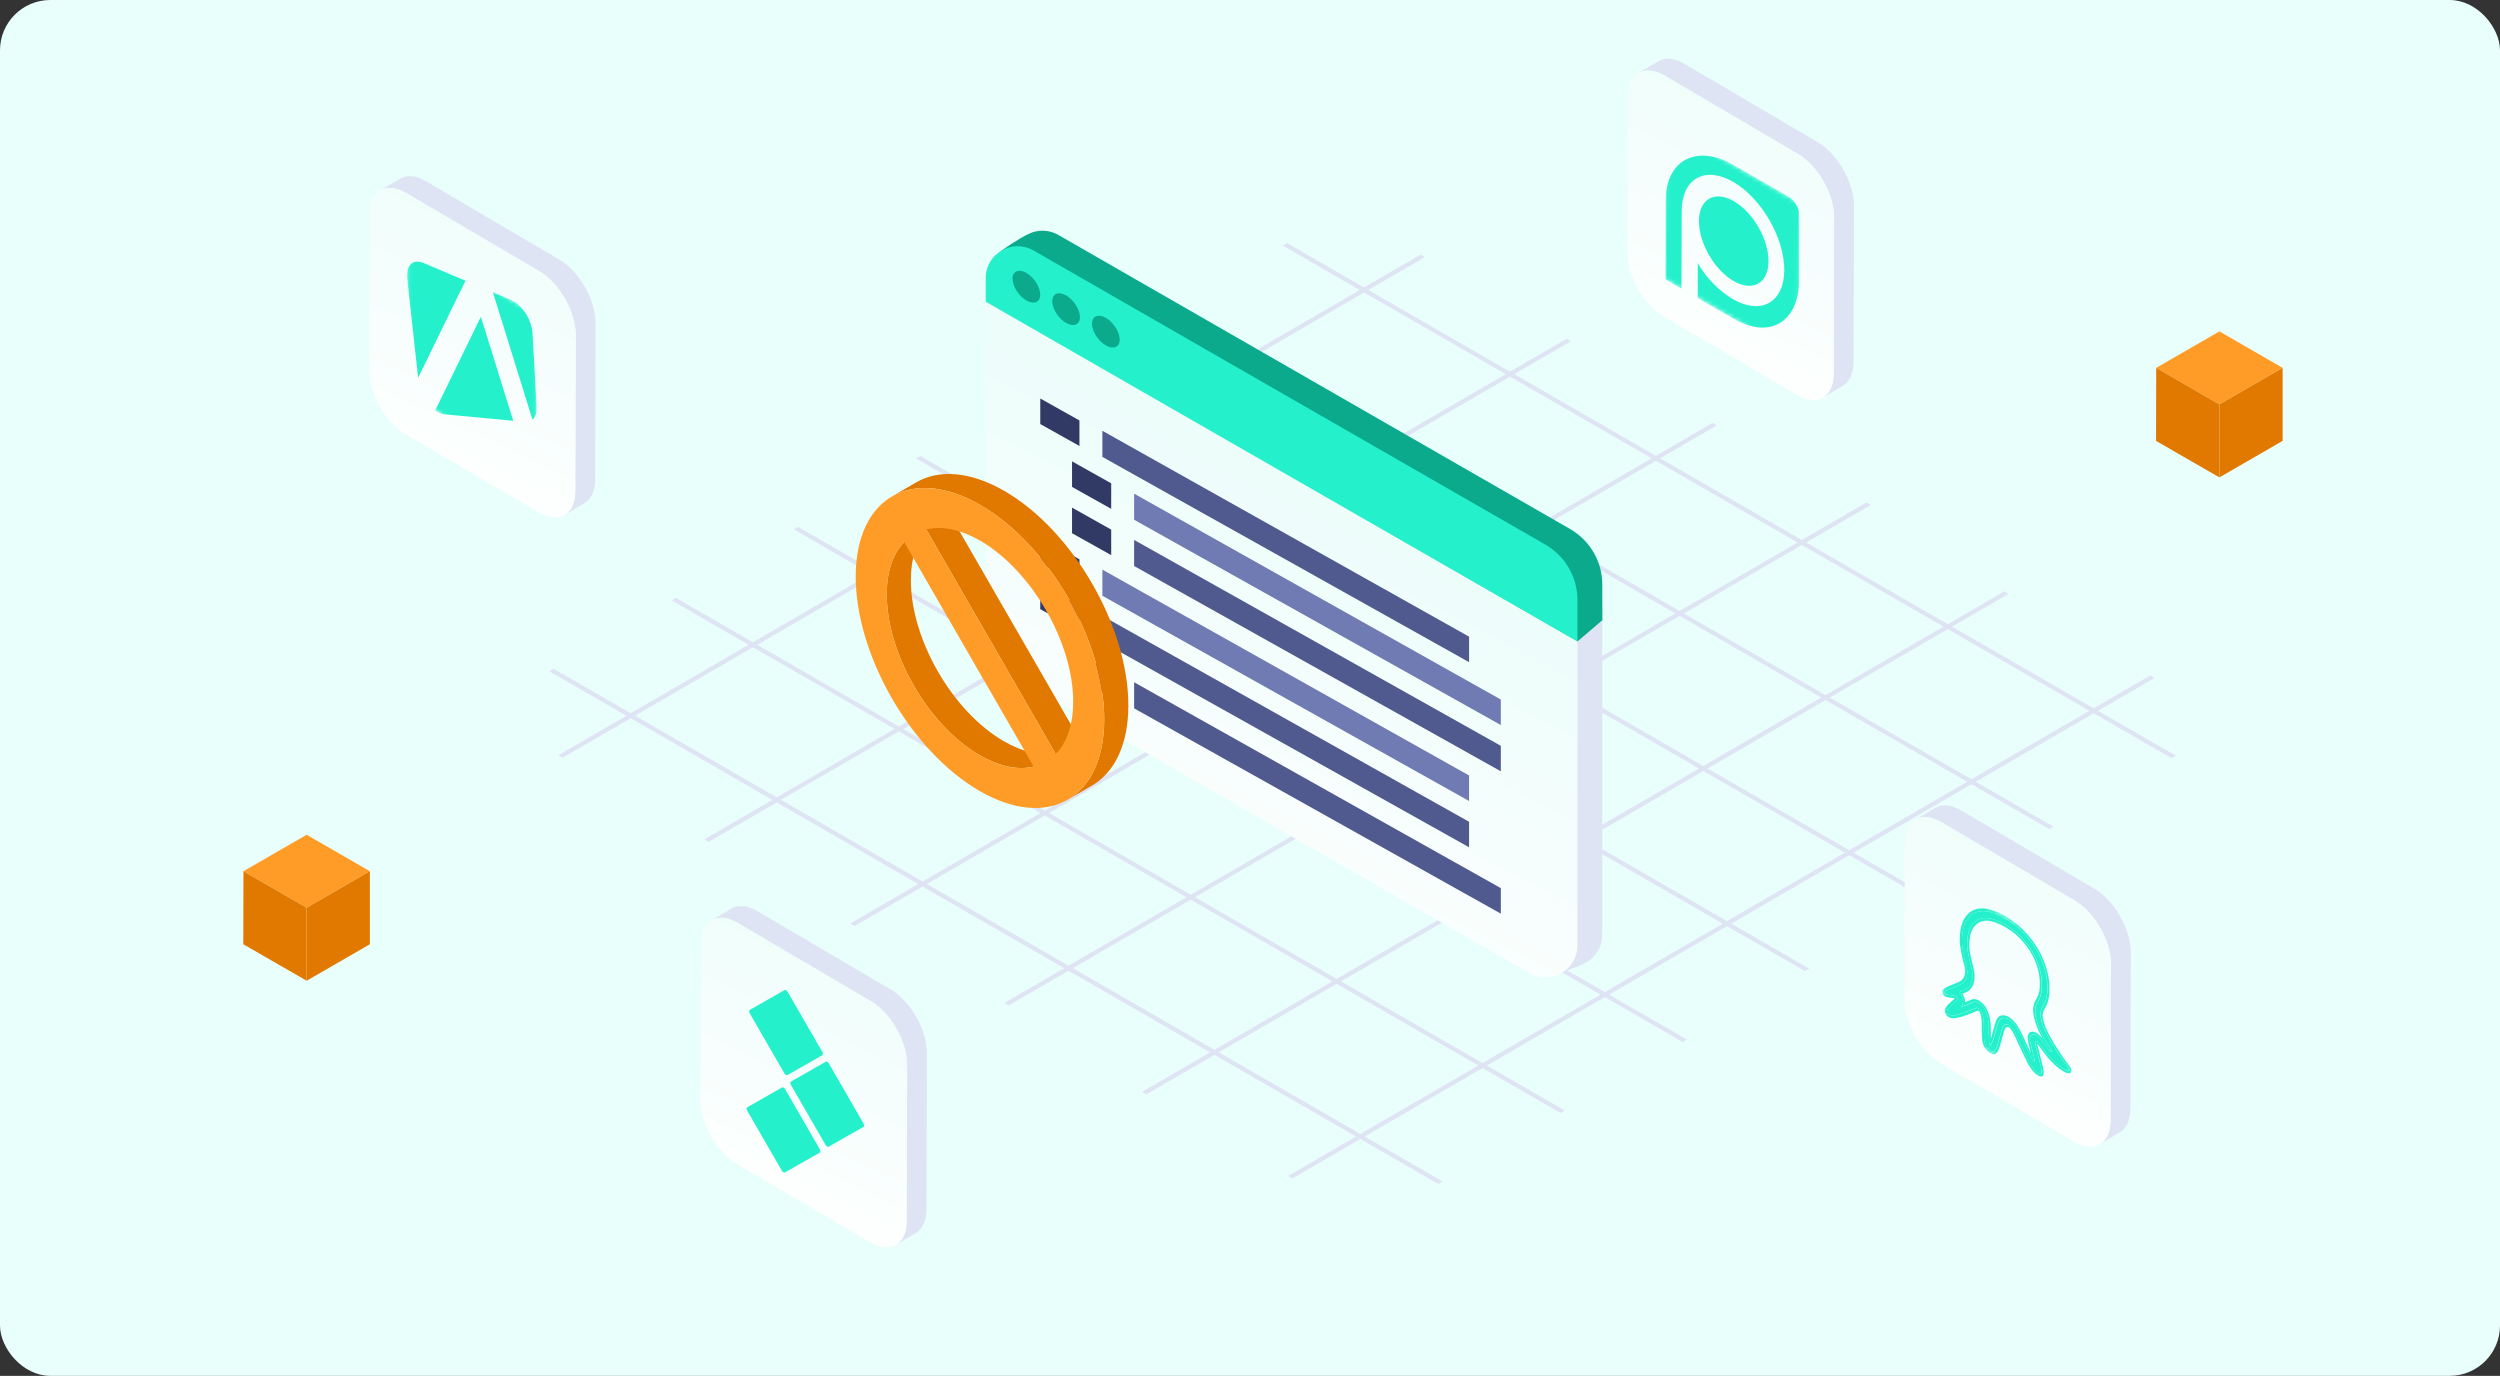 <svg width="596" height="328" viewBox="0 0 596 328" fill="none" xmlns="http://www.w3.org/2000/svg">
<rect x="0" y="0" width="596" height="328" fill="#333333" stroke="none"/>
<rect width="596" height="328" rx="12" fill="url(#paint0_linear_1881_7019)"/>
<path d="M151.407 170.623L179.509 154.307L213.266 173.776L185.163 190.092L151.407 170.623ZM186.2 190.684L214.303 174.367L248.052 193.829L219.95 210.145L186.2 190.684ZM220.98 210.744L249.082 194.427L282.838 213.896L254.736 230.213L220.98 210.744ZM255.773 230.811L283.876 214.495L317.625 233.956L289.523 250.273L255.773 230.811ZM290.56 250.871L318.662 234.555L352.411 254.016L324.309 270.333L290.56 250.871ZM180.539 153.708L208.649 137.392L242.405 156.861L214.296 173.177L180.539 153.708ZM215.333 173.776L243.443 157.459L277.192 176.921L249.082 193.238L215.333 173.776ZM250.112 193.836L278.222 177.519L311.978 196.988L283.868 213.305L250.112 193.836ZM284.906 213.896L313.015 197.579L346.765 217.041L318.655 233.358L284.906 213.896ZM319.692 233.964L347.802 217.647L381.551 237.109L353.441 253.425L319.692 233.964ZM209.679 136.793L237.788 120.477L271.545 139.946L243.435 156.262L209.679 136.793ZM244.465 156.861L272.575 140.544L306.324 160.006L278.214 176.323L244.465 156.861ZM279.252 176.921L307.361 160.604L341.118 180.073L313.008 196.39L279.252 176.921ZM314.038 196.981L342.148 180.664L375.897 200.126L347.787 216.443L314.038 196.981ZM348.832 217.049L376.942 200.732L410.691 220.194L382.581 236.51L348.832 217.049ZM238.818 119.878L266.928 103.562L300.685 123.031L272.575 139.347L238.818 119.878ZM273.605 139.946L301.715 123.629L335.464 143.091L307.354 159.408L273.605 139.946ZM308.391 160.006L336.501 143.689L370.258 163.158L342.148 179.475L308.391 160.006ZM343.178 180.066L371.288 163.749L405.037 183.211L376.927 199.528L343.178 180.066ZM377.964 200.134L406.074 183.817L439.823 203.279L411.713 219.595L377.964 200.134ZM267.951 102.963L296.061 86.647L329.817 106.116L301.707 122.432L267.951 102.963ZM302.737 123.031L330.847 106.714L364.596 126.176L336.486 142.493L302.737 123.031ZM337.524 143.091L365.633 126.774L399.39 146.243L371.28 162.56L337.524 143.091ZM372.31 163.151L400.42 146.834L434.169 166.296L406.059 182.613L372.31 163.151ZM407.104 183.218L435.214 166.902L468.963 186.364L440.853 202.68L407.104 183.218ZM297.091 86.048L325.2 69.732L358.957 89.201L330.847 105.517L297.091 86.048ZM331.877 106.116L359.987 89.799L393.736 109.261L365.626 125.577L331.877 106.116ZM366.663 126.176L394.773 109.859L428.53 129.328L400.42 145.645L366.663 126.176ZM401.45 146.243L429.56 129.927L463.309 149.388L435.199 165.705L401.45 146.243ZM436.236 166.303L464.346 149.987L498.095 169.449L469.986 185.765L436.236 166.303ZM446.032 120.36L444.995 119.762L429.545 128.73L395.789 109.261L409.288 101.424L408.251 100.825L394.751 108.662L361.002 89.201L374.502 81.363L373.464 80.765L359.965 88.602L326.208 69.133L339.708 61.296L338.671 60.698L325.171 68.535L306.821 57.947L305.791 58.545L324.156 69.141L296.046 85.457L277.681 74.862L276.651 75.46L295.016 86.056L266.906 102.372L248.541 91.777L247.511 92.375L265.876 102.971L237.767 119.287L219.402 108.692L218.372 109.29L236.737 119.886L208.627 136.202L190.262 125.607L189.232 126.205L207.597 136.801L179.487 153.117L161.122 142.522L160.092 143.12L178.457 153.716L150.355 170.032L131.99 159.437L130.96 160.035L149.325 170.631L133.115 180.037L134.152 180.635L150.362 171.229L184.119 190.698L167.909 200.104L168.946 200.703L185.156 191.297L218.905 210.758L202.695 220.164L203.732 220.763L219.942 211.357L253.699 230.826L239.447 239.101L240.484 239.699L254.736 231.424L288.485 250.886L272.275 260.292L273.313 260.89L289.523 251.484L323.272 270.946L307.062 280.352L308.099 280.951L324.309 271.544L342.871 282.25L343.901 281.651L325.339 270.946L353.441 254.629L372.003 265.334L373.033 264.736L354.471 254.031L382.581 237.714L401.143 248.419L402.173 247.821L383.611 237.116L411.721 220.799L430.283 231.504L431.313 230.906L412.751 220.201L440.86 203.884L459.422 214.589L460.453 213.991L441.89 203.286L470 186.969L488.562 197.674L489.592 197.076L471.03 186.371L499.14 170.054L517.702 180.759L518.732 180.161L500.17 169.456L513.67 161.619L512.632 161.02L499.133 168.857L465.383 149.396L478.883 141.558L477.846 140.96L464.346 148.797L430.597 129.336L446.047 120.367" fill="#DFE4F4"/>
<g clip-path="url(#clip0_1881_7019)">
<path d="M368.445 233L248.072 158.915C243.331 156.188 239.226 157.607 239.226 152.153L239.524 78.228L381.976 147.273V222.881C381.976 225.409 380.785 227.522 379.022 228.878C376.72 230.64 368.445 233.008 368.445 233.008V233Z" fill="#DFE4F4"/>
<path d="M237.109 83.188L238.768 59.745C238.768 59.745 242.816 56.866 245.36 55.694C247.469 54.729 250.029 54.705 252.331 56.021L374.313 126.119C379.054 128.846 381.984 133.885 381.984 139.339L382.008 147.847L376.06 152.927L237.109 83.188Z" fill="#0BAA8D"/>
<path d="M376.06 152.855V225.417C376.06 228.607 374.16 231.15 371.6 232.306C369.491 233.263 366.939 233.287 364.645 231.972L242.663 161.882C237.922 159.154 235 154.123 235 148.669V71.665L376.06 152.855Z" fill="url(#paint1_linear_1881_7019)"/>
<path d="M262.805 108.924V102.7L350.229 151.781V157.865L262.805 108.924Z" fill="#515A8F"/>
<path d="M270.375 123.911V117.688L357.798 166.769V172.853L270.375 123.911Z" fill="#717BB3"/>
<path d="M270.375 134.946V128.723L357.798 177.804V183.878L270.375 134.946Z" fill="#515A8F"/>
<path d="M262.805 142.028V135.796L350.229 184.876V190.96L262.805 142.028Z" fill="#717BB3"/>
<path d="M262.805 153.054V146.83L350.229 195.911V201.995L262.805 153.054Z" fill="#515A8F"/>
<path d="M270.375 168.875V162.652L357.798 211.733V217.817L270.375 168.875Z" fill="#515A8F"/>
<path d="M257.337 106.323V100.239L248 95V101.093L257.337 106.323Z" fill="#313965"/>
<path d="M264.91 121.31V115.226L255.572 109.988V116.081L264.91 121.31Z" fill="#313965"/>
<path d="M264.91 132.346V126.262L255.572 121.014V127.116L264.91 132.346Z" fill="#313965"/>
<path d="M257.337 139.418V133.343L248 128.095V134.198L257.337 139.418Z" fill="#313965"/>
<path d="M257.337 150.453V144.369L248 139.13V145.223L257.337 150.453Z" fill="#313965"/>
<path d="M264.91 166.275V160.191L255.572 154.952V161.045L264.91 166.275Z" fill="#313965"/>
<path d="M376.06 143.039V152.927L235 71.928V66.275C235 60.446 241.335 56.81 246.406 59.72L368.388 129.818C373.138 132.546 376.06 137.577 376.06 143.031V143.039Z" fill="#24F1CC"/>
<path d="M260.332 77.167C260.332 78.985 261.813 81.306 263.632 82.35C265.46 83.395 266.933 82.773 266.933 80.963C266.933 79.153 265.452 76.824 263.632 75.78C261.805 74.735 260.332 75.357 260.332 77.167Z" fill="#0BAA8D"/>
<path d="M250.857 71.809C250.857 73.627 252.339 75.947 254.158 76.992C255.985 78.037 257.458 77.415 257.458 75.605C257.458 73.794 255.977 71.466 254.158 70.421C252.33 69.377 250.857 69.999 250.857 71.809Z" fill="#0BAA8D"/>
<path d="M241.391 66.451C241.391 68.269 242.872 70.589 244.691 71.633C246.518 72.678 247.991 72.056 247.991 70.246C247.991 68.436 246.51 66.108 244.691 65.063C242.864 64.018 241.391 64.64 241.391 66.451Z" fill="#0BAA8D"/>
</g>
<g clip-path="url(#clip1_1881_7019)">
<path d="M133.337 61.878L101.563 43.212C99.152 41.795 96.962 41.658 95.377 42.596L90.642 45.401C92.227 44.463 94.407 44.599 96.828 46.017L128.592 64.673C133.404 67.498 137.275 74.339 137.256 79.948L137.15 117.086C137.15 119.871 136.17 121.835 134.614 122.764L139.35 119.959C140.915 119.04 141.876 117.076 141.885 114.281L141.991 77.144C142.01 71.534 138.13 64.693 133.327 61.868L133.337 61.878Z" fill="#DFE4F4"/>
<path d="M128.592 64.673C133.404 67.498 137.275 74.339 137.256 79.948L137.15 117.086C137.131 122.696 133.232 124.973 128.429 122.148L96.665 103.492C91.862 100.667 87.982 93.826 88.001 88.216L88.107 51.079C88.116 45.46 92.026 43.192 96.828 46.017L128.592 64.673Z" fill="url(#paint2_linear_1881_7019)"/>
<g clip-path="url(#clip2_1881_7019)">
<mask id="mask0_1881_7019" style="mask-type:luminance" maskUnits="userSpaceOnUse" x="97" y="57" width="31" height="55">
<path d="M97 93.926L97.103 57L128 75.074L127.897 112L97 93.926Z" fill="white"/>
</mask>
<g mask="url(#mask0_1881_7019)">
<path d="M110.974 66.923L100.948 62.692C98.484 61.64 96.748 63.275 97.076 66.34V66.354L99.681 90.066L110.974 66.923Z" fill="#24F1CC"/>
<path d="M122.461 71.831C122.355 71.771 122.25 71.711 122.144 71.657C122.041 71.6 121.939 71.553 121.836 71.516L117.511 69.684L126.945 100.053C127.663 99.44 128.017 98.335 127.937 96.968L126.939 79.322C126.77 76.461 124.799 73.201 122.458 71.831" fill="#24F1CC"/>
<path d="M114.644 75.506L103.755 97.845C103.927 97.969 104.096 98.08 104.268 98.18C104.866 98.532 105.462 98.74 106.017 98.787L122.362 100.318L114.644 75.51" fill="#24F1CC"/>
</g>
</g>
</g>
<g clip-path="url(#clip3_1881_7019)">
<path d="M433.337 33.878L401.563 15.212C399.152 13.795 396.962 13.658 395.377 14.596L390.642 17.401C392.227 16.463 394.407 16.599 396.828 18.017L428.592 36.673C433.404 39.498 437.275 46.339 437.256 51.948L437.15 89.086C437.15 91.871 436.17 93.835 434.614 94.764L439.35 91.959C440.915 91.04 441.876 89.076 441.885 86.281L441.991 49.144C442.01 43.534 438.13 36.693 433.327 33.868L433.337 33.878Z" fill="#DFE4F4"/>
<path d="M428.592 36.673C433.404 39.498 437.275 46.339 437.256 51.949L437.15 89.086C437.131 94.695 433.232 96.973 428.429 94.148L396.665 75.492C391.862 72.667 387.982 65.826 388.001 60.217L388.107 23.079C388.116 17.46 392.026 15.192 396.828 18.017L428.592 36.673Z" fill="url(#paint3_linear_1881_7019)"/>
<g clip-path="url(#clip4_1881_7019)">
<mask id="mask1_1881_7019" style="mask-type:luminance" maskUnits="userSpaceOnUse" x="397" y="30" width="32" height="55">
<path d="M397 66.613L397.103 30L429 48.387L428.897 85L397 66.613Z" fill="white"/>
</mask>
<g mask="url(#mask1_1881_7019)">
<path d="M413.341 47.962C408.766 45.321 405.042 47.441 405.027 52.7C405.02 57.958 408.714 64.354 413.29 67.001C417.873 69.642 421.597 67.522 421.611 62.264C421.626 57.005 417.924 50.602 413.341 47.962Z" fill="#24F1CC"/>
<path d="M426.371 46.876C426.371 46.876 426.371 46.876 426.363 46.876L413.364 39.38C404.557 34.298 397.081 37.994 397.051 48.108L397 66.598L400.863 68.828L400.915 50.331C400.937 42.586 406.43 39.461 413.187 43.356C419.944 47.25 425.401 56.69 425.379 64.434C425.313 72.106 419.841 75.179 413.129 71.307C409.919 69.459 406.577 66.085 404.763 62.704L404.741 71.072L413.268 75.986C422.081 81.069 428.927 76.632 428.956 66.51L429 51.306C428.956 49.656 427.796 47.69 426.385 46.876" fill="#24F1CC"/>
</g>
</g>
</g>
<g clip-path="url(#clip5_1881_7019)">
<path d="M499.336 211.878L467.563 193.212C465.152 191.795 462.962 191.658 461.377 192.596L456.642 195.401C458.226 194.463 460.407 194.6 462.827 196.017L494.591 214.673C499.404 217.498 503.274 224.339 503.255 229.948L503.15 267.086C503.15 269.871 502.17 271.835 500.614 272.764L505.349 269.959C506.915 269.04 507.875 267.076 507.885 264.281L507.991 227.144C508.01 221.534 504.129 214.693 499.327 211.868L499.336 211.878Z" fill="#DFE4F4"/>
<path d="M494.592 214.673C499.404 217.498 503.275 224.339 503.256 229.949L503.15 267.086C503.131 272.696 499.231 274.973 494.429 272.148L462.664 253.492C457.862 250.667 453.981 243.826 454.001 238.216L454.106 201.079C454.116 195.46 458.025 193.192 462.828 196.017L494.592 214.673Z" fill="url(#paint4_linear_1881_7019)"/>
<g clip-path="url(#clip6_1881_7019)">
<mask id="mask2_1881_7019" style="mask-type:luminance" maskUnits="userSpaceOnUse" x="463" y="210" width="31" height="52">
<path d="M463.054 244.649L463.161 210L494 227.351L493.893 262L463.054 244.649Z" fill="white"/>
</mask>
<g mask="url(#mask2_1881_7019)">
<path d="M467.61 239.998L467.914 239.214C468.057 238.831 468.039 238.343 467.842 237.838C467.717 237.507 467.539 237.176 467.324 236.932L467.003 236.566L467.271 236.444C468.289 236.026 468.736 235.8 468.932 235.643C469.879 234.964 470.701 233.239 469.951 230.504L469.915 230.452V230.382C469.504 228.901 469.2 227.438 469.022 226.184C468.915 225.365 468.879 222.438 469.879 220.836C471.076 218.937 472.97 218.397 475.508 219.268C476.294 219.529 477.08 219.895 477.866 220.33C478.724 220.801 479.564 221.393 480.403 222.072C482.029 223.414 484.906 226.323 486.174 230.696L486.21 230.835C486.478 231.776 486.853 233.047 486.782 235.504C486.746 237.333 486.032 238.552 485.817 238.883C485.496 239.354 485.37 239.876 485.353 239.928C484.995 241.096 485.245 242.716 486.103 244.945C486.335 245.555 487.086 247.28 489.14 250.52L488.855 250.816L488.676 250.607L488.569 250.468C488.301 250.102 487.086 248.482 486.496 247.715L486.389 247.559C486.246 247.384 485.924 247.036 485.496 246.809C485.013 246.548 484.584 246.531 484.281 246.757C483.941 247.036 483.852 247.576 483.977 248.36L484.03 248.551L485.156 252.976L484.727 253.029L484.477 252.576C483.887 251.408 482.887 249.318 482.351 248.133C481.404 245.904 480.439 244.266 479.599 243.517C479.367 243.308 479.117 243.116 478.902 242.994C478.438 242.733 476.901 242.054 476.258 244.127C476.133 244.562 476.026 244.945 475.919 245.329L475.829 245.642C475.686 246.147 475.543 246.688 475.365 247.297L475.329 247.402C475.311 247.489 475.204 247.924 474.989 248.377C474.918 248.551 474.829 248.778 474.704 248.935L474.4 249.37L474.257 248.604C474.239 248.517 474.221 248.395 474.203 248.203V248.133C474.114 246.653 474.114 246.06 474.114 245.451V244.719C474.114 243.447 473.917 241.096 472.559 239.719C472.309 239.458 472.059 239.266 471.791 239.11C471.452 238.918 470.916 238.726 470.415 238.935C470.362 238.97 469.004 239.545 468.343 239.789L467.646 240.033M477.902 218.867C477.044 218.379 476.169 217.979 475.293 217.682C472.345 216.672 470.147 217.282 468.772 219.494C467.664 221.306 467.628 224.476 467.789 225.644C468.128 228.048 468.754 230.225 468.754 230.243C469.593 233.222 468.039 234.302 467.842 234.424C467.735 234.528 467.342 234.702 465.698 235.382C465.359 235.521 465.109 235.626 465.019 235.66L464.841 235.73C464.483 235.887 463.894 236.148 463.519 236.566V236.74C463.519 236.74 463.626 236.932 463.769 237.019L463.84 237.054C464.09 237.124 465.198 237.263 465.877 237.333C466.02 237.368 466.145 237.402 466.234 237.455C466.485 237.594 466.592 237.786 466.627 237.89C466.735 238.204 466.574 238.395 466.502 238.465L464.894 239.946C463.822 240.991 464.162 241.479 464.287 241.67C464.305 241.688 464.34 241.758 464.501 241.845C464.769 241.984 465.162 242.071 465.627 242.071C466.217 242.071 468.057 241.514 468.647 241.27C469.2 241.078 470.951 240.312 470.987 240.312C471.219 240.225 471.452 240.242 471.666 240.381C471.845 240.486 471.97 240.625 472.006 240.643C472.881 241.479 472.917 243.778 472.917 244.231V244.911C472.917 245.555 472.917 246.165 473.006 247.785C473.06 249.51 474.168 250.311 474.4 250.45L474.525 250.52C474.989 250.781 475.222 250.729 475.418 250.572C475.633 250.415 475.793 250.137 476.008 249.597C476.258 248.97 476.383 248.43 476.383 248.43C476.562 247.837 476.705 247.297 476.83 246.809C476.973 246.269 477.116 245.764 477.294 245.207C477.58 244.266 478.188 243.952 478.867 244.353C478.992 244.423 479.117 244.51 479.242 244.614C480.153 245.416 481.297 248.133 481.44 248.447C481.976 249.666 483.048 251.879 483.673 253.133C483.852 253.464 484.459 254.614 485.192 255.311C485.388 255.502 485.585 255.659 485.799 255.781C486.157 255.99 486.407 255.99 486.407 255.99C486.728 255.99 486.782 255.415 486.55 254.387V254.3L485.192 248.952C485.12 248.534 485.156 248.308 485.263 248.203C485.353 248.133 485.478 248.168 485.621 248.255C485.781 248.342 485.942 248.482 485.96 248.517C486.639 249.388 488.033 251.286 488.104 251.356C489.819 253.481 491.267 254.44 491.285 254.44C491.606 254.666 491.838 254.823 492.053 254.945C492.678 255.293 492.946 255.276 493.125 255.241C493.304 255.224 493.393 255.032 493.375 254.945L493.143 254.579L492.946 254.318C492.535 253.778 491.57 252.489 490.981 251.6C488.39 247.698 487.497 245.695 487.229 245.015C486.496 243.151 486.282 241.81 486.55 240.939C486.603 240.782 486.71 240.364 486.943 240.033C487.264 239.545 488.015 238.169 488.068 236.131C488.14 233.378 487.693 231.845 487.389 230.835L487.354 230.73C485.853 225.661 482.547 222.316 480.707 220.783C479.814 220.052 478.831 219.372 477.884 218.85" fill="#24F1CC"/>
<path d="M468.503 238.918C468.503 238.57 468.432 238.204 468.289 237.82C468.182 237.507 468.021 237.211 467.842 236.932C468.718 236.566 469.129 236.375 469.307 236.218C470.344 235.486 471.255 233.57 470.433 230.574L470.397 230.452V230.417C470.004 229.023 469.701 227.595 469.522 226.358C469.415 225.591 469.397 222.856 470.326 221.341C471.452 219.546 473.22 219.059 475.597 219.877C476.347 220.121 477.098 220.47 477.866 220.905C478.67 221.358 479.474 221.916 480.278 222.543C481.797 223.814 484.513 226.532 485.692 230.591L485.746 230.765C485.996 231.636 486.353 232.838 486.282 235.173C486.228 236.88 485.585 238.012 485.37 238.326C485.031 238.831 484.888 239.388 484.87 239.493V239.545C484.477 240.799 484.745 242.559 485.674 244.963C485.817 245.346 486.192 246.217 486.961 247.646L486.8 247.437L486.693 247.297L486.639 247.228C486.478 247.036 486.031 246.548 485.478 246.235C484.852 245.886 484.28 245.851 483.869 246.165C483.441 246.513 483.298 247.21 483.458 248.203L484.173 251.095C483.655 250.032 483.101 248.83 482.744 248.064C482.047 246.374 480.939 244.144 479.706 243.047C479.42 242.803 479.135 242.576 478.867 242.437C478.313 242.123 476.472 241.305 475.74 243.709C475.597 244.127 475.49 244.527 475.4 244.911L475.311 245.224C475.168 245.729 475.025 246.252 474.864 246.827L474.829 246.914V246.966C474.829 246.966 474.739 247.21 474.632 247.559C474.596 246.67 474.596 246.2 474.596 245.729V244.998C474.596 243.587 474.364 240.956 472.72 239.284C472.416 238.953 472.077 238.709 471.755 238.517C471.327 238.273 470.665 238.03 470.004 238.308C469.969 238.326 469.165 238.674 468.486 238.935M477.866 220.33C477.08 219.877 476.276 219.529 475.507 219.268C472.97 218.397 471.094 218.937 469.879 220.836C468.897 222.438 468.914 225.365 469.022 226.184C469.2 227.438 469.504 228.901 469.915 230.382V230.452L469.951 230.504C470.701 233.221 469.861 234.964 468.932 235.643C468.736 235.782 468.289 236.009 467.271 236.444L467.003 236.566L467.324 236.932C467.539 237.176 467.717 237.507 467.842 237.838C468.039 238.343 468.057 238.831 467.914 239.214L467.61 239.998L468.307 239.754C468.95 239.51 470.326 238.935 470.38 238.901C470.898 238.692 471.416 238.901 471.755 239.075C472.023 239.232 472.273 239.441 472.524 239.684C473.899 241.061 474.096 243.412 474.078 244.684V245.416C474.078 246.026 474.078 246.618 474.167 248.099V248.168C474.185 248.36 474.203 248.482 474.221 248.569L474.364 249.335L474.668 248.9C474.793 248.761 474.882 248.517 474.954 248.342C475.168 247.889 475.257 247.454 475.293 247.367L475.329 247.262C475.507 246.653 475.65 246.13 475.793 245.607L475.883 245.294C475.99 244.911 476.097 244.527 476.222 244.092C476.865 242.036 478.402 242.698 478.867 242.96C479.081 243.081 479.331 243.273 479.563 243.482C480.403 244.231 481.368 245.869 482.315 248.099C482.851 249.301 483.852 251.374 484.441 252.541L484.691 252.994L485.12 252.941L483.995 248.517L483.941 248.325C483.816 247.524 483.905 247.001 484.245 246.722C484.548 246.496 484.995 246.513 485.46 246.775C485.888 247.018 486.21 247.367 486.353 247.524L486.46 247.68C487.05 248.447 488.265 250.067 488.533 250.433L488.64 250.572L488.819 250.781L489.105 250.485C487.05 247.245 486.299 245.52 486.067 244.911C485.21 242.681 484.959 241.061 485.317 239.894C485.317 239.841 485.46 239.319 485.781 238.848C485.996 238.517 486.71 237.315 486.746 235.469C486.818 233.03 486.442 231.758 486.174 230.8L486.139 230.661C484.852 226.288 481.976 223.396 480.367 222.038C479.546 221.358 478.688 220.783 477.83 220.296M463.786 237.019C463.644 236.932 463.554 236.828 463.518 236.74V236.566C463.912 236.148 464.501 235.887 464.858 235.73L465.037 235.66C465.037 235.66 465.377 235.504 465.716 235.382C467.378 234.702 467.771 234.528 467.86 234.423C468.057 234.284 469.593 233.221 468.771 230.243C468.771 230.243 468.146 228.048 467.807 225.644C467.646 224.476 467.664 221.323 468.789 219.494C470.165 217.282 472.345 216.672 475.311 217.682C476.186 217.979 477.062 218.397 477.92 218.867C478.867 219.407 479.849 220.069 480.743 220.801C482.583 222.334 485.906 225.696 487.389 230.748L487.425 230.852C487.711 231.863 488.176 233.378 488.104 236.148C488.05 238.186 487.3 239.563 486.978 240.05C486.746 240.381 486.639 240.799 486.585 240.956C486.317 241.81 486.55 243.169 487.264 245.033C487.532 245.712 488.426 247.715 491.016 251.617C491.606 252.506 492.571 253.795 492.982 254.335L493.178 254.596L493.411 254.962C493.411 254.962 493.339 255.223 493.161 255.258C492.982 255.293 492.714 255.311 492.088 254.962C491.874 254.84 491.624 254.683 491.32 254.457C491.32 254.457 489.855 253.499 488.14 251.374C488.068 251.304 486.675 249.388 485.996 248.534C485.96 248.499 485.817 248.36 485.656 248.273C485.531 248.203 485.388 248.151 485.299 248.22C485.192 248.325 485.156 248.534 485.227 248.97L486.567 254.318V254.405C486.818 255.433 486.764 256.007 486.442 256.007C486.442 256.007 486.21 256.007 485.835 255.798C485.62 255.676 485.406 255.52 485.227 255.328C484.495 254.631 483.887 253.481 483.709 253.15C483.065 251.914 482.011 249.684 481.475 248.464C481.332 248.151 480.189 245.433 479.278 244.632C479.152 244.527 479.027 244.44 478.902 244.371C478.223 243.987 477.616 244.283 477.33 245.224C477.151 245.782 477.008 246.304 476.865 246.827C476.74 247.315 476.597 247.837 476.419 248.447C476.419 248.447 476.294 248.987 476.044 249.614C475.811 250.172 475.65 250.45 475.454 250.59C475.257 250.746 475.025 250.799 474.561 250.537L474.435 250.468C474.221 250.328 473.095 249.544 473.042 247.802C472.952 246.182 472.952 245.573 472.952 244.928V244.249C472.952 243.796 472.917 241.496 472.041 240.66C472.023 240.643 471.898 240.503 471.702 240.399C471.469 240.277 471.237 240.242 471.023 240.329C471.005 240.329 469.236 241.096 468.682 241.287C468.093 241.514 466.252 242.088 465.663 242.088C465.198 242.088 464.805 242.001 464.537 241.862C464.376 241.775 464.34 241.723 464.322 241.688C464.197 241.496 463.858 241.008 464.93 239.963L466.538 238.482C466.538 238.482 466.77 238.204 466.663 237.908C466.627 237.803 466.52 237.611 466.27 237.472C466.181 237.42 466.056 237.368 465.913 237.35C465.234 237.28 464.126 237.141 463.876 237.071L463.804 237.037M477.902 218.292C477.008 217.787 476.097 217.369 475.186 217.055C472.077 215.993 469.772 216.637 468.325 218.972C467.128 220.888 467.11 224.163 467.288 225.435C467.628 227.891 468.271 230.068 468.289 230.155C469.039 232.838 467.539 233.762 467.449 233.849C467.324 233.971 466.002 234.511 465.377 234.772C465.037 234.894 464.769 234.998 464.68 235.051L464.519 235.12C464.162 235.277 463.536 235.556 463.107 236.026C462.929 236.287 463.018 236.618 463.09 236.793C463.233 237.124 463.483 237.42 463.804 237.594L464.001 237.681C464.34 237.803 465.841 237.942 466.073 237.977L464.519 239.406C463.572 240.329 463.429 241.113 464.001 241.967C464.18 242.228 464.394 242.367 464.537 242.454C464.966 242.698 465.502 242.75 465.877 242.75C466.556 242.75 468.468 242.141 469.004 241.932C469.54 241.74 471.273 241.008 471.344 240.974C471.487 240.939 471.63 240.974 471.737 241.043C471.791 241.061 471.827 241.096 471.845 241.113C472.256 241.514 472.452 243.064 472.434 244.005C472.434 244.266 472.434 244.475 472.434 244.684C472.434 245.329 472.434 245.956 472.524 247.576C472.577 249.301 473.56 250.52 474.4 251.043L474.543 251.112C475.257 251.513 475.597 251.356 475.829 251.182C476.061 250.99 476.258 250.694 476.526 250.084C476.794 249.422 476.919 248.882 476.919 248.865C477.098 248.273 477.223 247.75 477.366 247.245C477.509 246.705 477.652 246.217 477.812 245.642C478.045 244.911 478.456 244.684 478.92 244.928C478.992 244.963 479.063 245.015 479.135 245.085C479.688 245.555 480.582 247.437 481.029 248.517C481.6 249.753 482.672 252.018 483.298 253.272C483.548 253.76 484.227 254.962 485.049 255.764C485.281 256.007 485.549 256.199 485.817 256.356C486.299 256.635 486.621 256.635 486.657 256.635C487.05 256.635 487.425 256.286 487.086 254.596L485.71 249.092V248.83L485.728 248.865C486.371 249.684 487.818 251.652 487.836 251.687C489.676 253.969 491.177 254.945 491.231 254.962C491.552 255.189 491.82 255.363 492.053 255.485C492.821 255.92 493.196 255.903 493.429 255.868C493.732 255.798 493.929 255.485 493.893 255.136C493.839 254.823 493.554 254.405 493.446 254.265L493.25 254.004C492.857 253.464 491.892 252.21 491.32 251.339C488.729 247.419 487.89 245.485 487.693 244.98C487.032 243.291 486.818 242.106 487.05 241.374C487.086 241.235 487.193 240.852 487.389 240.555C487.818 239.911 488.533 238.517 488.569 236.427C488.658 233.552 488.175 231.967 487.872 230.905L487.836 230.8C486.264 225.452 482.78 221.933 480.832 220.313C479.885 219.529 478.902 218.867 477.902 218.292Z" fill="#24F1CC"/>
</g>
</g>
</g>
<g clip-path="url(#clip7_1881_7019)">
<path d="M239.301 176.702C227.05 169.62 217.116 152.391 217.155 138.296C217.17 132.918 218.602 128.65 221.31 125.869L215.561 129.213C212.853 131.995 211.421 136.261 211.406 141.641C211.367 155.736 221.302 172.967 233.553 180.047C238.23 182.75 242.654 183.673 246.435 182.754L252.183 179.409C248.402 180.33 243.978 179.405 239.301 176.702Z" fill="#E17900"/>
<path d="M220.817 126.215L226.566 122.871L257.439 176.412L251.691 179.756L220.817 126.215Z" fill="#E17900"/>
<path d="M239.471 117.057C231.251 112.304 223.791 111.871 218.4 115.007L212.651 118.352C218.041 115.216 225.5 115.651 233.72 120.402C250.056 129.844 263.304 152.817 263.25 171.61C263.224 180.945 259.919 187.521 254.598 190.618L260.346 187.273C265.667 184.176 268.971 177.601 268.999 168.265C269.052 149.472 255.805 126.499 239.469 117.057H239.471Z" fill="#E17900"/>
<path d="M233.722 120.402C250.058 129.844 263.305 152.817 263.252 171.61C263.198 190.402 249.864 198.012 233.53 188.568C217.194 179.126 203.946 156.153 204 137.359C204.054 118.566 217.386 110.958 233.722 120.402ZM251.691 179.757C254.399 176.975 255.831 172.709 255.846 167.329C255.885 153.234 245.95 136.005 233.698 128.923C229.022 126.22 224.597 125.295 220.817 126.216L251.691 179.757ZM233.552 180.047C238.229 182.75 242.653 183.673 246.435 182.754L215.561 129.213C212.853 131.995 211.421 136.261 211.406 141.641C211.367 155.736 221.302 172.967 233.552 180.047Z" fill="#FF9C28"/>
</g>
<path d="M73.1 216.405L58.026 207.702L73.1 199L88.172 207.702L73.1 216.405Z" fill="#FF9C28"/>
<path d="M73.103 233.809L58 225.11L58.04 207.706L73.1 216.405L73.103 233.809Z" fill="#E17900"/>
<path d="M88.176 225.107L73.103 233.809V216.405L88.176 207.702V225.107Z" fill="#E17900"/>
<path d="M529.099 96.404L514.026 87.702L529.099 79L544.173 87.702L529.099 96.404Z" fill="#FF9C28"/>
<path d="M529.103 113.809L514 105.11L514.04 87.706L529.1 96.404L529.103 113.809Z" fill="#E17900"/>
<path d="M544.176 105.107L529.103 113.809V96.404L544.176 87.702V105.107Z" fill="#E17900"/>
<g clip-path="url(#clip8_1881_7019)">
<path d="M212.337 235.878L180.563 217.212C178.152 215.795 175.962 215.658 174.377 216.596L169.642 219.401C171.227 218.463 173.407 218.599 175.828 220.016L207.592 238.673C212.404 241.498 216.275 248.339 216.256 253.948L216.15 291.086C216.15 293.871 215.17 295.835 213.614 296.764L218.35 293.959C219.915 293.04 220.876 291.076 220.885 288.281L220.991 251.143C221.01 245.534 217.13 238.693 212.327 235.868L212.337 235.878Z" fill="#DFE4F4"/>
<path d="M207.592 238.673C212.404 241.498 216.275 248.339 216.256 253.949L216.15 291.086C216.131 296.696 212.232 298.973 207.429 296.148L175.665 277.492C170.862 274.667 166.982 267.826 167.001 262.216L167.107 225.079C167.116 219.46 171.026 217.192 175.828 220.017L207.592 238.673Z" fill="url(#paint5_linear_1881_7019)"/>
</g>
<path d="M187.412 236.072C187.279 235.994 187.145 235.976 187.044 236.034L178.752 240.76C178.546 240.874 178.546 241.253 178.752 241.605L186.991 255.874C187.092 256.05 187.226 256.184 187.359 256.261C187.492 256.338 187.626 256.357 187.727 256.298L196.019 251.573C196.222 251.459 196.225 251.077 196.019 250.728L187.78 236.459C187.679 236.283 187.546 236.149 187.412 236.072Z" fill="#24F1CC"/>
<path d="M197.238 253.15C197.105 253.073 196.972 253.054 196.87 253.113L188.578 257.838C188.375 257.953 188.372 258.332 188.578 258.684L196.817 272.953C196.918 273.129 197.052 273.262 197.185 273.339C197.318 273.417 197.452 273.436 197.553 273.377L205.846 268.652C206.051 268.534 206.051 268.158 205.846 267.806L197.607 253.537C197.505 253.361 197.372 253.225 197.241 253.148" fill="#24F1CC"/>
<path d="M186.815 259.284C186.681 259.207 186.548 259.188 186.446 259.247L178.154 263.972C177.949 264.089 177.949 264.466 178.154 264.818L186.393 279.086C186.494 279.263 186.628 279.399 186.761 279.476C186.895 279.553 187.028 279.572 187.129 279.513L195.422 274.788C195.625 274.674 195.627 274.295 195.422 273.942L187.183 259.674C187.081 259.498 186.948 259.364 186.815 259.287" fill="#24F1CC"/>
<defs>
<linearGradient id="paint0_linear_1881_7019" x1="298" y1="0" x2="298" y2="328" gradientUnits="userSpaceOnUse">
<stop stop-color="#E9FFFB"/>
<stop offset="1" stop-color="#E9FFFB"/>
</linearGradient>
<linearGradient id="paint1_linear_1881_7019" x1="381.098" y1="66.961" x2="295.182" y2="232.066" gradientUnits="userSpaceOnUse">
<stop stop-color="#E0FCF7"/>
<stop offset="1" stop-color="white"/>
</linearGradient>
<linearGradient id="paint2_linear_1881_7019" x1="133.858" y1="-13.121" x2="76.585" y2="107.383" gradientUnits="userSpaceOnUse">
<stop stop-color="#E0FCF7"/>
<stop offset="1" stop-color="white"/>
</linearGradient>
<linearGradient id="paint3_linear_1881_7019" x1="433.858" y1="-41.121" x2="376.585" y2="79.383" gradientUnits="userSpaceOnUse">
<stop stop-color="#E0FCF7"/>
<stop offset="1" stop-color="white"/>
</linearGradient>
<linearGradient id="paint4_linear_1881_7019" x1="499.858" y1="136.879" x2="442.585" y2="257.383" gradientUnits="userSpaceOnUse">
<stop stop-color="#E0FCF7"/>
<stop offset="1" stop-color="white"/>
</linearGradient>
<linearGradient id="paint5_linear_1881_7019" x1="212.858" y1="160.879" x2="155.585" y2="281.383" gradientUnits="userSpaceOnUse">
<stop stop-color="#E0FCF7"/>
<stop offset="1" stop-color="white"/>
</linearGradient>
<clipPath id="clip0_1881_7019">
<rect width="147" height="178" fill="white" transform="translate(235 55)"/>
</clipPath>
<clipPath id="clip1_1881_7019">
<rect width="54" height="81.37" fill="white" transform="translate(88 42)"/>
</clipPath>
<clipPath id="clip2_1881_7019">
<rect width="31" height="55" fill="white" transform="translate(97 57)"/>
</clipPath>
<clipPath id="clip3_1881_7019">
<rect width="54" height="81.37" fill="white" transform="translate(388 14)"/>
</clipPath>
<clipPath id="clip4_1881_7019">
<rect width="32" height="55" fill="white" transform="translate(397 30)"/>
</clipPath>
<clipPath id="clip5_1881_7019">
<rect width="54" height="81.37" fill="white" transform="translate(454 192)"/>
</clipPath>
<clipPath id="clip6_1881_7019">
<rect width="31" height="52" fill="white" transform="translate(463 210)"/>
</clipPath>
<clipPath id="clip7_1881_7019">
<rect width="65" height="79.625" fill="white" transform="translate(204 113)"/>
</clipPath>
<clipPath id="clip8_1881_7019">
<rect width="54" height="81.37" fill="white" transform="translate(167 216)"/>
</clipPath>
</defs>
</svg>

